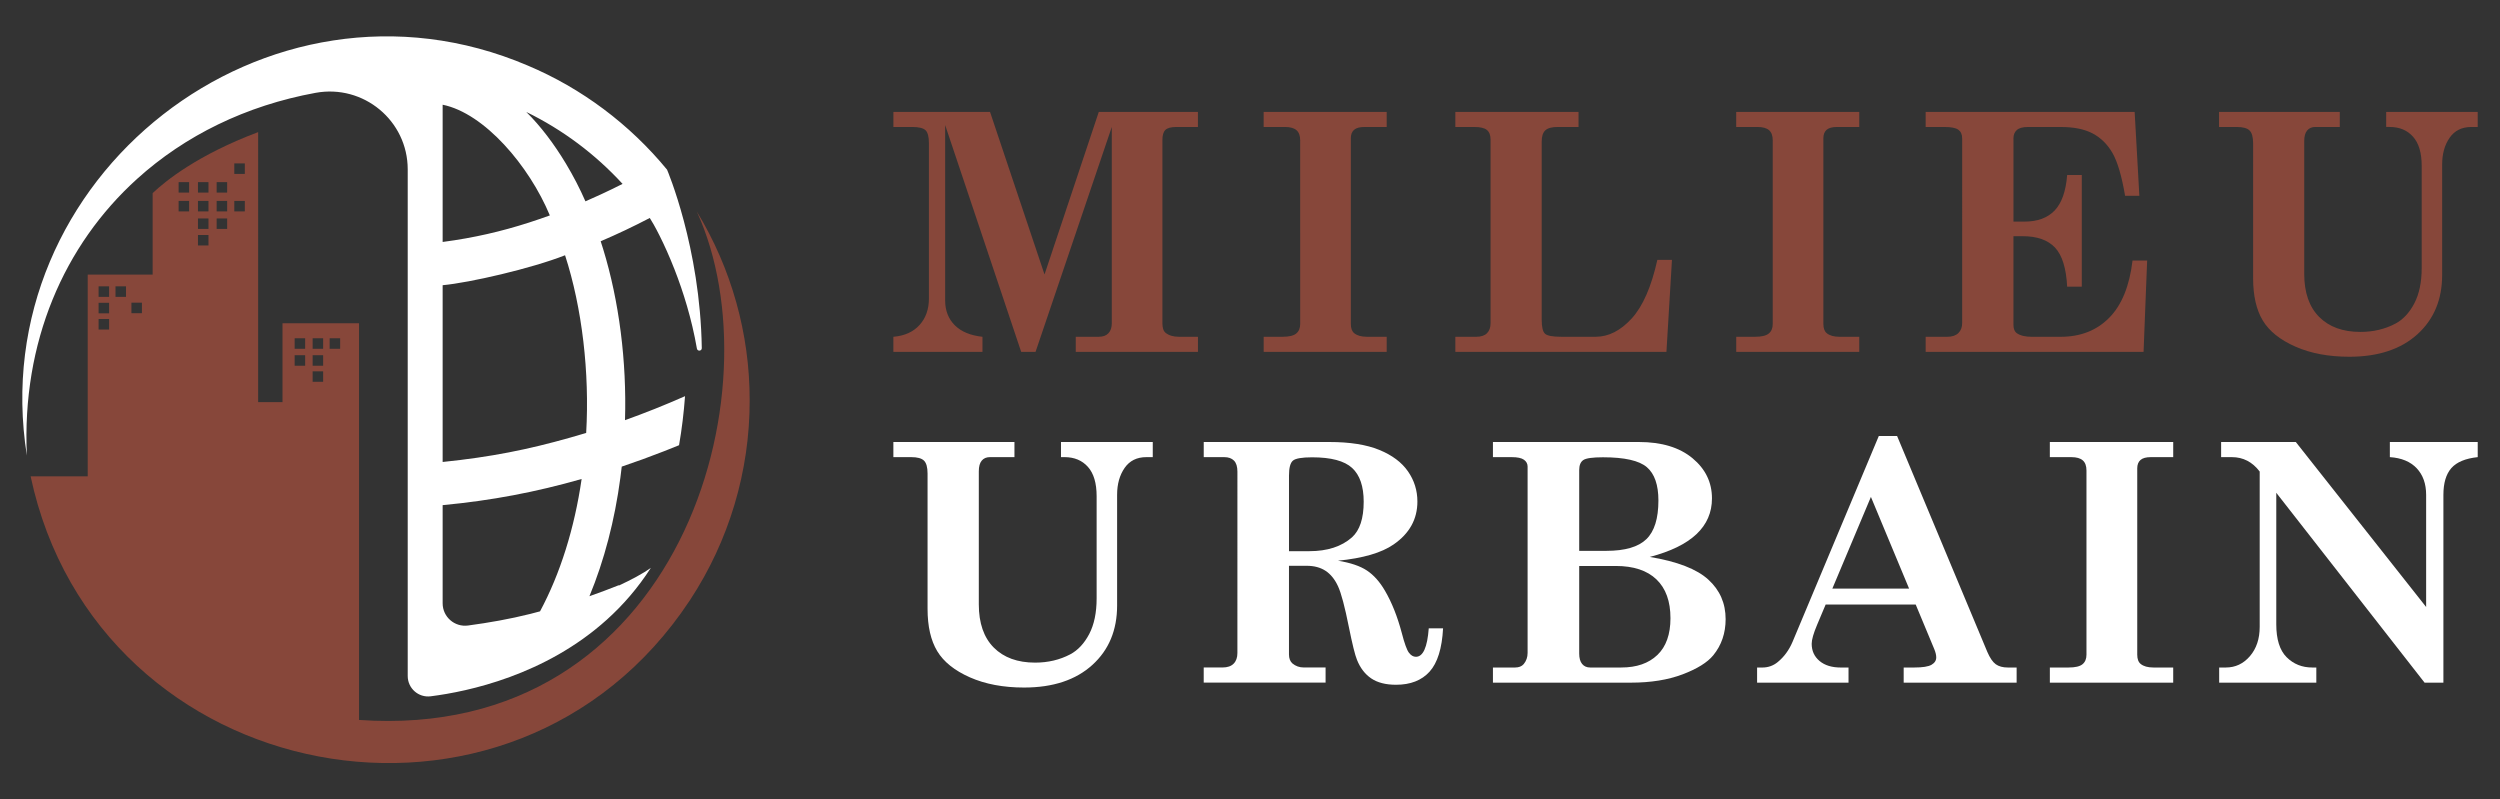 <?xml version="1.0" encoding="utf-8"?>
<!-- Generator: Adobe Illustrator 16.0.0, SVG Export Plug-In . SVG Version: 6.00 Build 0)  -->
<!DOCTYPE svg PUBLIC "-//W3C//DTD SVG 1.1//EN" "http://www.w3.org/Graphics/SVG/1.1/DTD/svg11.dtd">
<svg version="1.1" id="Calque_1" xmlns="http://www.w3.org/2000/svg" xmlns:xlink="http://www.w3.org/1999/xlink" x="0px" y="0px"
	 width="172px" height="55px" viewBox="0 0 172 55" enable-background="new 0 0 172 55" xml:space="preserve">
<rect x="0" y="0" width="172" height="55" fill="#333333" stroke="none"/>
<g>
	<g>
		<g>
			<path fill="#87473A" d="M61.465,7.699h6.649l3.749,11.185l3.734-11.185h6.821v1.037h-1.48c-0.366,0-0.619,0.067-0.757,0.201
				c-0.139,0.134-0.207,0.365-0.207,0.692v12.615c0,0.32,0.074,0.539,0.224,0.658c0.225,0.178,0.527,0.268,0.909,0.268h1.312v1.039
				h-8.406v-1.039h1.585c0.291,0,0.512-0.082,0.664-0.245c0.153-0.164,0.229-0.391,0.229-0.681V8.736L71.245,24.21h-0.987
				L65.026,8.603V20.67c0,0.693,0.22,1.26,0.659,1.703c0.439,0.442,1.075,0.708,1.909,0.798v1.039h-6.129v-1.039
				c0.774-0.066,1.375-0.338,1.803-0.814s0.642-1.083,0.642-1.82V9.863c0-0.453-0.078-0.755-0.234-0.903s-0.457-0.224-0.904-0.224
				h-1.306V7.699z"/>
			<path fill="#87473A" d="M86.942,7.699h8.463v1.037h-1.529c-0.328,0-0.565,0.065-0.715,0.195s-0.224,0.322-0.224,0.574v12.783
				c0,0.298,0.078,0.51,0.234,0.637c0.201,0.163,0.491,0.245,0.871,0.245h1.362v1.039h-8.463v-1.039h1.296
				c0.446,0,0.761-0.074,0.942-0.224c0.183-0.148,0.274-0.367,0.274-0.658V9.652c0-0.313-0.084-0.544-0.252-0.692
				c-0.167-0.148-0.43-0.224-0.787-0.224h-1.474V7.699z"/>
			<path fill="#87473A" d="M100.128,8.736V7.699h8.475v1.037h-1.43c-0.409,0-0.696,0.079-0.859,0.234
				c-0.163,0.157-0.245,0.409-0.245,0.759v12.28c0,0.499,0.078,0.817,0.233,0.955c0.157,0.138,0.525,0.206,1.106,0.206h2.376
				c0.886,0,1.713-0.421,2.479-1.261c0.767-0.841,1.353-2.185,1.763-4.03h1.005l-0.38,6.33h-14.523v-1.039h1.451
				c0.32,0,0.563-0.082,0.727-0.245c0.163-0.164,0.245-0.395,0.245-0.692V9.607c0-0.305-0.083-0.526-0.251-0.664
				c-0.167-0.138-0.456-0.207-0.865-0.207H100.128z"/>
			<path fill="#87473A" d="M119.453,7.699h8.464v1.037h-1.531c-0.326,0-0.565,0.065-0.715,0.195
				c-0.147,0.13-0.223,0.322-0.223,0.574v12.783c0,0.298,0.077,0.51,0.234,0.637c0.2,0.163,0.491,0.245,0.87,0.245h1.364v1.039
				h-8.464v-1.039h1.296c0.446,0,0.761-0.074,0.943-0.224c0.183-0.148,0.273-0.367,0.273-0.658V9.652
				c0-0.313-0.083-0.544-0.25-0.692s-0.432-0.224-0.789-0.224h-1.474V7.699z"/>
			<path fill="#87473A" d="M132.485,7.699h14.379l0.324,5.771h-0.982c-0.231-1.361-0.521-2.342-0.866-2.941
				c-0.346-0.599-0.8-1.047-1.361-1.346c-0.563-0.298-1.297-0.446-2.205-0.446h-2.254c-0.352,0-0.604,0.069-0.76,0.207
				c-0.157,0.138-0.234,0.329-0.234,0.574v5.728h0.771c0.886,0,1.57-0.253,2.059-0.759c0.487-0.507,0.776-1.321,0.865-2.445h1.006
				v7.681h-1.006c-0.065-1.272-0.346-2.17-0.837-2.69s-1.232-0.782-2.221-0.782h-0.637v6.107c0,0.268,0.077,0.457,0.234,0.569
				c0.237,0.163,0.581,0.245,1.027,0.245h1.986c1.363,0,2.476-0.435,3.338-1.306c0.863-0.871,1.399-2.185,1.607-3.94h1.006
				l-0.247,6.285h-14.992v-1.039h1.485c0.334,0,0.59-0.086,0.765-0.257c0.175-0.17,0.262-0.401,0.262-0.691V9.518
				c0-0.268-0.087-0.465-0.262-0.592c-0.175-0.126-0.489-0.189-0.943-0.189h-1.307V7.699z"/>
			<path fill="#87473A" d="M152.669,7.699h8.307v1.037h-1.686c-0.237,0-0.424,0.08-0.558,0.24s-0.202,0.403-0.202,0.731v9.131
				c0,1.288,0.344,2.276,1.027,2.965c0.686,0.688,1.631,1.033,2.837,1.033c0.885,0,1.689-0.19,2.411-0.57
				c0.528-0.282,0.961-0.748,1.301-1.395c0.338-0.648,0.507-1.463,0.507-2.445v-7.011c0-0.894-0.198-1.563-0.596-2.01
				c-0.398-0.446-0.935-0.67-1.604-0.67h-0.244V7.699h6.297v1.037h-0.436c-0.656,0-1.153,0.248-1.497,0.743
				c-0.342,0.495-0.513,1.106-0.513,1.836v7.603c0,1.689-0.566,3.047-1.696,4.074c-1.14,1.035-2.703,1.552-4.688,1.552
				c-1.422,0-2.66-0.232-3.713-0.697c-1.054-0.465-1.802-1.064-2.244-1.797c-0.442-0.733-0.664-1.703-0.664-2.908V9.863
				c0-0.431-0.082-0.727-0.246-0.887s-0.457-0.24-0.882-0.24h-1.218V7.699z"/>
		</g>
		<g>
			<path fill="#FFFFFF" d="M61.465,30.41h8.329v1.041h-1.69c-0.239,0-0.426,0.079-0.56,0.24c-0.135,0.16-0.202,0.404-0.202,0.733
				v9.156c0,1.292,0.344,2.283,1.03,2.974c0.687,0.689,1.635,1.035,2.844,1.035c0.888,0,1.694-0.19,2.418-0.571
				c0.53-0.283,0.965-0.75,1.305-1.398c0.339-0.65,0.509-1.468,0.509-2.452v-7.03c0-0.896-0.199-1.567-0.599-2.016
				c-0.399-0.447-0.936-0.671-1.606-0.671h-0.247V30.41h6.314v1.041h-0.437c-0.657,0-1.157,0.248-1.5,0.744
				c-0.344,0.497-0.516,1.11-0.516,1.842v7.623c0,1.694-0.566,3.056-1.701,4.086c-1.142,1.037-2.709,1.557-4.702,1.557
				c-1.426,0-2.666-0.234-3.723-0.7c-1.056-0.467-1.806-1.067-2.249-1.802c-0.444-0.735-0.666-1.708-0.666-2.917v-9.303
				c0-0.433-0.083-0.729-0.247-0.89c-0.164-0.161-0.459-0.24-0.884-0.24h-1.221V30.41z"/>
			<path fill="#FFFFFF" d="M82.818,30.41h8.642c1.403,0,2.548,0.18,3.432,0.542c0.885,0.361,1.543,0.854,1.976,1.477
				s0.649,1.314,0.649,2.076c0,1.215-0.545,2.199-1.635,2.952c-0.828,0.575-2.104,0.948-3.828,1.119
				c0.865,0.143,1.53,0.368,1.996,0.679c0.466,0.312,0.878,0.772,1.235,1.386c0.472,0.807,0.857,1.773,1.156,2.9
				c0.187,0.725,0.352,1.179,0.493,1.365c0.142,0.188,0.302,0.281,0.481,0.281c0.492,0,0.787-0.653,0.884-1.96h0.985
				c-0.074,1.388-0.385,2.383-0.929,2.983c-0.545,0.601-1.313,0.901-2.307,0.901c-0.709,0-1.277-0.146-1.707-0.437
				c-0.429-0.291-0.756-0.717-0.979-1.276c-0.134-0.321-0.32-1.075-0.56-2.262c-0.276-1.388-0.524-2.32-0.744-2.799
				c-0.221-0.478-0.506-0.832-0.856-1.063c-0.352-0.231-0.784-0.348-1.299-0.348h-1.221v6.101c0,0.269,0.079,0.475,0.235,0.616
				c0.224,0.187,0.485,0.279,0.784,0.279h1.5v1.042h-8.385v-1.042h1.298c0.336,0,0.59-0.088,0.762-0.263s0.258-0.42,0.258-0.733
				V32.446c0-0.343-0.079-0.595-0.235-0.755c-0.157-0.161-0.381-0.24-0.672-0.24h-1.41V30.41z M88.683,37.921h1.399
				c1.239,0,2.217-0.317,2.934-0.952c0.537-0.484,0.806-1.301,0.806-2.45c0-1.061-0.265-1.834-0.795-2.323
				c-0.53-0.488-1.448-0.733-2.754-0.733c-0.701,0-1.142,0.076-1.32,0.229c-0.18,0.152-0.27,0.494-0.27,1.023V37.921z"/>
			<path fill="#FFFFFF" d="M102.714,30.41h10.042c1.56,0,2.788,0.371,3.684,1.112c0.896,0.742,1.343,1.665,1.343,2.769
				c0,0.969-0.356,1.789-1.068,2.461c-0.713,0.671-1.783,1.192-3.209,1.565c1.889,0.314,3.23,0.833,4.024,1.558
				c0.797,0.725,1.193,1.632,1.193,2.723c0,0.963-0.284,1.792-0.851,2.487c-0.403,0.492-1.107,0.93-2.11,1.311
				c-1.005,0.38-2.188,0.571-3.555,0.571h-9.493v-1.042h1.522c0.261,0,0.459-0.078,0.594-0.234c0.179-0.216,0.269-0.475,0.269-0.772
				V32.1c0-0.193-0.084-0.35-0.251-0.47c-0.169-0.12-0.45-0.179-0.845-0.179h-1.289V30.41z M108.649,37.898h1.868
				c1.283,0,2.202-0.268,2.755-0.805c0.551-0.535,0.827-1.422,0.827-2.659c0-1.073-0.265-1.836-0.794-2.291
				c-0.529-0.454-1.538-0.682-3.023-0.682c-0.709,0-1.158,0.063-1.349,0.19c-0.189,0.127-0.284,0.357-0.284,0.692V37.898z
				 M108.649,38.939v6.023c0,0.313,0.065,0.552,0.2,0.717c0.134,0.163,0.317,0.245,0.549,0.245h2.149
				c1.053,0,1.879-0.287,2.48-0.861c0.6-0.574,0.901-1.418,0.901-2.53c0-1.164-0.321-2.054-0.964-2.67
				c-0.643-0.615-1.575-0.924-2.798-0.924H108.649z"/>
			<path fill="#FFFFFF" d="M130.519,29.995l6.208,14.855c0.18,0.418,0.374,0.701,0.582,0.851c0.211,0.149,0.487,0.224,0.83,0.224
				h0.605v1.042h-7.771v-1.042h0.729c0.574,0,0.969-0.063,1.188-0.189c0.216-0.127,0.323-0.295,0.323-0.504
				c0-0.164-0.045-0.354-0.135-0.571l-1.277-3.067h-6.197l-0.59,1.4c-0.246,0.582-0.37,1.014-0.37,1.298
				c0,0.485,0.179,0.879,0.539,1.182c0.358,0.302,0.849,0.452,1.468,0.452h0.527v1.042h-6.29v-1.042h0.358
				c0.405,0,0.761-0.126,1.066-0.38c0.435-0.357,0.771-0.817,1.011-1.377l5.939-14.173H130.519z M128.719,34.188l-2.654,6.309h5.281
				L128.719,34.188z"/>
			<path fill="#FFFFFF" d="M141.031,30.41h8.486v1.041h-1.534c-0.329,0-0.568,0.064-0.716,0.195
				c-0.15,0.131-0.225,0.323-0.225,0.576v12.818c0,0.299,0.078,0.511,0.236,0.639c0.2,0.163,0.492,0.245,0.872,0.245h1.366v1.042
				h-8.486v-1.042h1.299c0.447,0,0.763-0.074,0.946-0.224c0.183-0.149,0.274-0.369,0.274-0.66V32.369
				c0-0.313-0.084-0.546-0.253-0.694c-0.168-0.149-0.431-0.224-0.789-0.224h-1.478V30.41z"/>
			<path fill="#FFFFFF" d="M152.812,30.41h5.139l8.967,11.351v-7.713c0-0.761-0.216-1.371-0.648-1.83
				c-0.434-0.459-1.049-0.715-1.848-0.767V30.41h6.045v1.041c-0.843,0.089-1.448,0.341-1.814,0.755
				c-0.365,0.415-0.547,1.028-0.547,1.842v12.919h-1.295l-10.203-13.063v9.047c0,1.035,0.237,1.791,0.711,2.264
				c0.475,0.474,1.063,0.71,1.764,0.71h0.28v1.042h-6.684v-1.042h0.459c0.656,0,1.209-0.26,1.657-0.781
				c0.447-0.522,0.672-1.192,0.672-2.014V32.442c-0.501-0.66-1.14-0.991-1.914-0.991h-0.74V30.41z"/>
		</g>
	</g>
	<g>
		<path fill="#FFFFFF" d="M45.893,11.673c-2.568-3.122-5.872-5.601-9.589-7.165C18.366-3.145-1.187,12.221,1.848,31.342
			c-0.36-7.787,2.545-14.477,7.587-19.037c3.288-2.973,7.483-5.041,12.277-5.918c3.298-0.604,6.339,1.915,6.339,5.268v34.856
			c0,0.845,0.74,1.5,1.579,1.394c2.591-0.328,7.882-1.451,12.121-5.272c1.102-0.993,2.132-2.169,3.026-3.56
			c-0.552,0.391-1.318,0.803-2.217,1.221c0.01-0.014,0.021-0.026,0.031-0.039c-0.686,0.274-1.366,0.529-2.038,0.765
			c1.021-2.464,1.74-5.225,2.128-8.147c0.034-0.256,0.066-0.512,0.095-0.77c0.97-0.326,1.94-0.68,2.909-1.059
			c0.345-0.135,0.689-0.273,1.034-0.414c0.194-1.112,0.328-2.242,0.412-3.374c-1.403,0.62-2.781,1.168-4.131,1.651
			c0.125-4.037-0.405-8.194-1.5-11.763c-0.056-0.184-0.113-0.366-0.173-0.546c1.129-0.482,2.255-1.016,3.378-1.602
			c0.257,0.388,0.979,1.686,1.707,3.551c0.587,1.504,1.178,3.375,1.535,5.434c0.036,0.207,0.34,0.178,0.336-0.031
			C48.179,17.006,45.893,11.673,45.893,11.673z M40.329,29.787c-0.378,0.113-0.749,0.221-1.113,0.324
			c-2.896,0.82-5.425,1.329-8.762,1.673V20.602v-0.98c1.846-0.168,6.104-1.149,8.422-2.06C40.053,21.187,40.57,25.652,40.329,29.787
			z M36.392,15.313c-1.896,0.608-3.755,1.045-5.938,1.334V8.726V7.205c2.876,0.584,5.951,4.197,7.375,7.616
			C37.344,14.996,36.867,15.159,36.392,15.313z M36.488,42.236c-1.416,0.355-2.845,0.605-4.282,0.799
			c-0.927,0.126-1.752-0.592-1.752-1.527v-5.74v-1.014c3.402-0.322,6.401-0.898,9.562-1.799c-0.492,3.385-1.466,6.503-2.861,9.105
			C36.933,42.122,36.71,42.18,36.488,42.236z M41.307,13.39c-0.343,0.159-0.687,0.313-1.029,0.462
			c-0.379-0.867-0.834-1.748-1.342-2.594c-0.801-1.332-1.736-2.58-2.728-3.555c2.511,1.225,4.756,2.912,6.625,4.949
			C42.324,12.91,41.815,13.155,41.307,13.39z"/>
		<path fill="#87473A" d="M51.577,27.549c0.008-4.59-1.258-9.092-3.635-12.992c5.624,12.27-1.098,36.521-23.241,34.975
			c0-8.369,0-18.883,0-27.291h-5.265v5.425h-1.675V9.09c-4.143,1.557-6.364,3.348-7.259,4.197v5.604H6.035v13.88H2.107
			C6.69,54.307,35.27,59.791,47.463,41.299c0.008-0.004,0.016-0.007,0.023-0.011l-0.007-0.013
			C50.148,37.22,51.587,32.427,51.577,27.549z M7.506,22.673H6.783v-0.724h0.723V22.673z M7.506,21.555H6.783v-0.723h0.723V21.555z
			 M7.506,20.424H6.783v-0.723h0.723V20.424z M8.669,20.424H7.946v-0.723h0.723V20.424z M9.766,21.547H9.042v-0.723h0.723V21.547z
			 M13.012,14.545h-0.723v-0.723h0.723V14.545z M13.012,13.252h-0.723v-0.723h0.723V13.252z M14.343,16.889h-0.723v-0.723h0.723
			V16.889z M14.343,15.752h-0.723v-0.723h0.723V15.752z M14.343,14.545h-0.723v-0.723h0.723V14.545z M14.343,13.252h-0.723v-0.723
			h0.723V13.252z M15.628,15.752h-0.723v-0.723h0.723V15.752z M15.628,14.545h-0.723v-0.723h0.723V14.545z M15.628,13.252h-0.723
			v-0.723h0.723V13.252z M16.843,14.545h-0.723v-0.723h0.723V14.545z M16.843,11.967h-0.723v-0.723h0.723V11.967z M20.994,25.161
			h-0.723v-0.724h0.723V25.161z M20.994,23.998h-0.723v-0.724h0.723V23.998z M22.232,26.27h-0.723v-0.723h0.723V26.27z
			 M22.232,25.161h-0.723v-0.724h0.723V25.161z M22.232,23.998h-0.723v-0.724h0.723V23.998z M23.402,23.998h-0.723v-0.724h0.723
			V23.998z"/>
	</g>
</g>
</svg>
